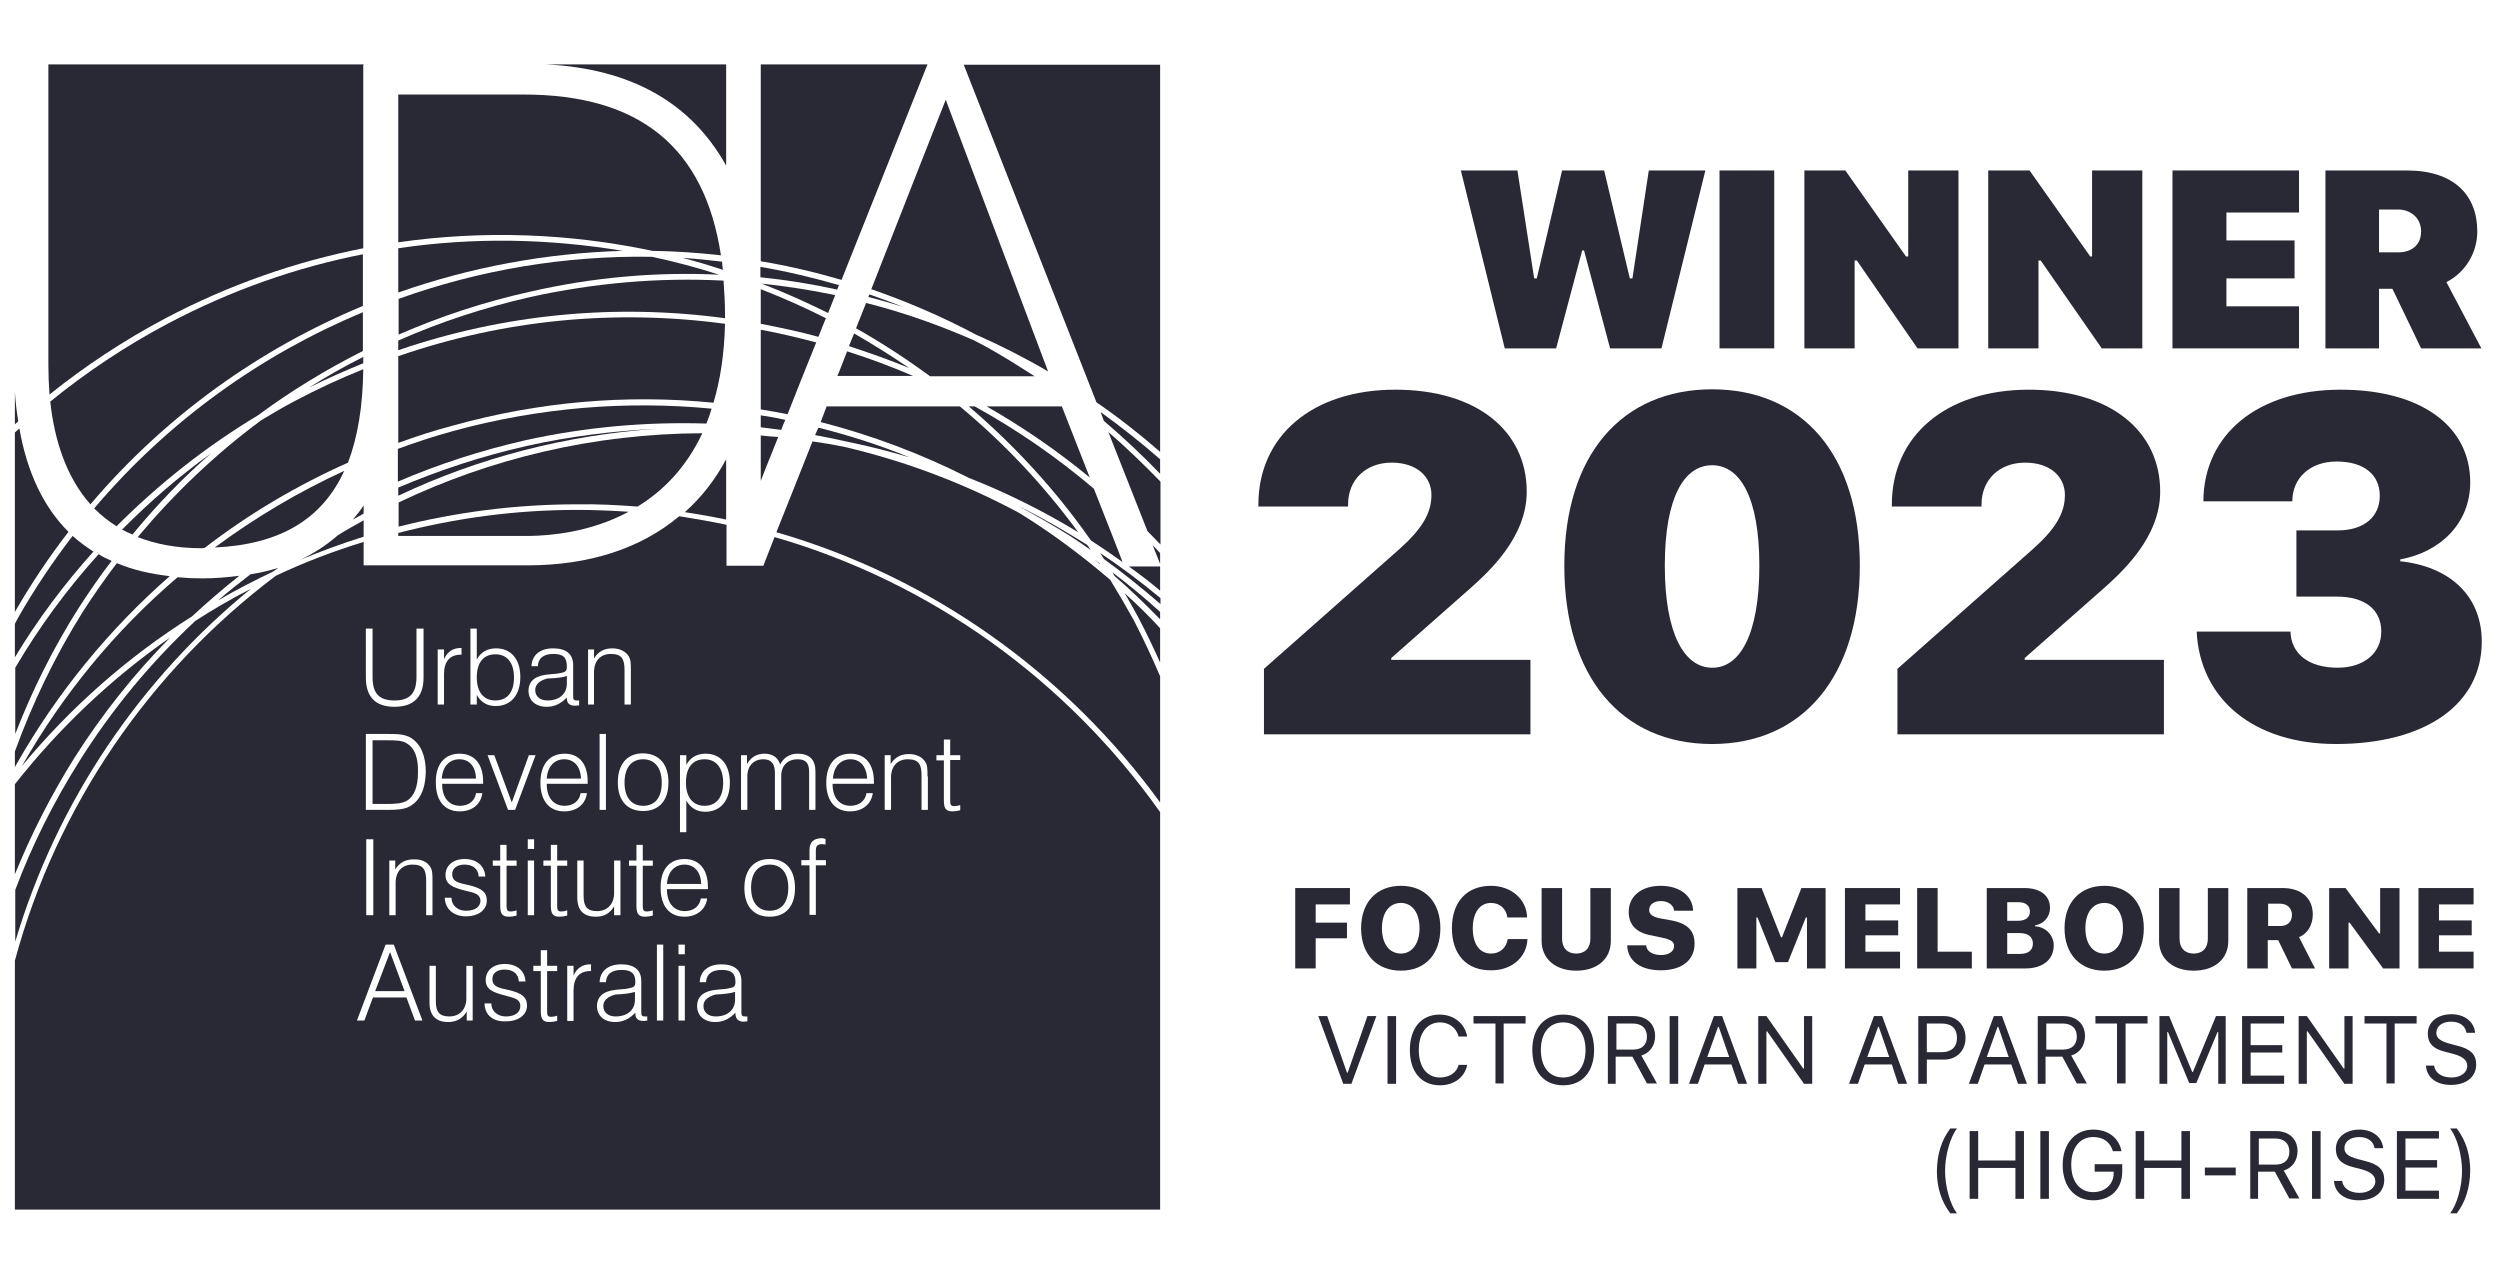 <?xml version="1.0" encoding="utf-8"?>
<!-- Generator: Adobe Illustrator 28.0.0, SVG Export Plug-In . SVG Version: 6.00 Build 0)  -->
<svg version="1.1" id="Layer_1" xmlns="http://www.w3.org/2000/svg" xmlns:xlink="http://www.w3.org/1999/xlink" x="0px" y="0px"
	 viewBox="0 0 671.7 342.2" style="enable-background:new 0 0 671.7 342.2;" xml:space="preserve">
<style type="text/css">
	.st0{fill:#282934;}
</style>
<g>
	<path class="st0" d="M404.3,93.6l-11.8-47.8h15.2l4.5,29h0.7l6.8-29H431l6.9,29h0.7l4.4-29h15.2l-11.8,47.8h-13.8l-7-26.3h-0.5
		l-7,26.3H404.3z"/>
	<path class="st0" d="M462,93.6V45.8h14.7v47.8H462z"/>
	<path class="st0" d="M484.8,93.6V45.8h11l16.3,23.1h0.6V45.8h13.5v47.8h-11L498.9,70h-0.6v23.6H484.8z"/>
	<path class="st0" d="M534.2,93.6V45.8h11.1l16.3,23.1h0.5V45.8h13.5v47.8h-10.9L548.3,70h-0.6v23.6H534.2z"/>
	<path class="st0" d="M617.7,93.6h-34V45.8h34v11.3h-19.5v7.5h18.3v10.2h-18.3v7.5h19.5V93.6z"/>
	<path class="st0" d="M665.6,62.2c0,5.7-3.2,11-8.3,13.6l9.4,17.8h-16.2l-7.7-16h-3.6v16h-14.4V45.8h21.9
		C659.2,45.8,665.6,52.3,665.6,62.2L665.6,62.2z M644.4,67.8c3.3,0,6.1-1.8,6.1-5.6s-3-5.9-6.1-5.9h-5.2v11.5H644.4z"/>
</g>
<g>
	<path class="st0" d="M374.9,104.7c21.9,0,35.3,11.1,35.3,27.4c0,12.4-10.4,21.7-15.2,26l-21.2,18.7v0.5h37.4v20h-71.6v-17.6
		l36.2-32c6.1-5.4,8.8-9.7,8.8-14.7c0-4.9-3.9-8.7-10.7-8.7c-6.9,0-11.7,4.6-11.7,11.2v0.6h-24.1v-0.5
		C338.1,117.1,352.6,104.7,374.9,104.7z"/>
	<path class="st0" d="M420.3,152c0-30,15.6-47.4,39.7-47.4s39.7,17.4,39.7,47.4c0,29.7-15.3,47.9-39.7,47.9S420.3,181.8,420.3,152z
		 M472.7,152c0-18.6-5.3-27-12.7-27c-7.4,0-12.7,8.4-12.7,27c0,18.6,5.4,27.4,12.7,27.4C467.4,179.5,472.7,170.6,472.7,152z"/>
	<path class="st0" d="M545.1,104.7c21.9,0,35.3,11.1,35.3,27.4c0,12.4-10.4,21.7-15.2,26L544,176.8v0.5h37.4v20h-71.6v-17.6l36.2-32
		c6.1-5.4,8.8-9.7,8.8-14.7c0-4.9-3.9-8.7-10.7-8.7c-6.9,0-11.7,4.6-11.7,11.2v0.6h-24.1v-0.5C508.3,117.1,522.8,104.7,545.1,104.7z
		"/>
	<path class="st0" d="M617.2,142.5h11c6.9,0,11.2-3.6,11.2-9.3c0-5.7-4.3-9.2-11.6-9.2c-7.1,0-11.9,4.4-11.9,10.7h-23.9
		c0.1-18.1,14.7-30,36.9-30c21.3,0,34.8,9.6,34.8,24.9c0,10.9-7.9,18.7-18.8,20.7v0.5c13.2,1.4,21.9,9.2,21.9,21.6
		c0,16.9-15.2,27.5-39.2,27.5c-21.9,0-36.5-11.9-37.4-30.2h25.2c0.2,6,4.9,9.7,12.7,9.7c7,0,11.7-3.9,11.7-9.7
		c0-5.9-4.4-9.4-11.9-9.4h-10.9V142.5z"/>
</g>
<g>
	<path class="st0" d="M348,260.2v-21.6h14.7v4.4h-9.2v4.9h8.4v4.2h-8.4v8.1H348z"/>
	<path class="st0" d="M387,249.4c0,7-4.1,11.4-10.6,11.4c-6.5,0-10.7-4.4-10.7-11.4c0-7,4.2-11.4,10.7-11.4
		C382.9,238,387,242.4,387,249.4z M371.3,249.4c0,4.2,2,6.8,5.1,6.8c3,0,5-2.7,5-6.8c0-4.2-2-6.8-5-6.8
		C373.3,242.6,371.3,245.2,371.3,249.4z"/>
	<path class="st0" d="M390.1,249.4c0-7.1,4-11.4,10.5-11.4c5.4,0,9.6,3.6,9.7,8.5H405c-0.3-2.4-2.1-3.9-4.4-3.9
		c-3,0-4.9,2.6-4.9,6.8c0,4.2,1.8,6.8,4.9,6.8c2.4,0,4.1-1.5,4.5-3.9h5.3c-0.2,4.9-4.2,8.4-9.7,8.4
		C394,260.8,390.1,256.4,390.1,249.4z"/>
	<path class="st0" d="M419.7,252.2c0,2.5,1.4,4,3.8,4s3.8-1.5,3.8-4v-13.6h5.5v14.2c0,4.9-3.7,8-9.3,8s-9.3-3.2-9.3-8v-14.2h5.5
		V252.2z"/>
	<path class="st0" d="M442.3,254c0.1,1.6,1.7,2.6,4,2.6c2.1,0,3.5-1,3.5-2.4c0-1.2-0.9-1.8-3.4-2.3l-2.8-0.6c-4-0.7-6-2.9-6-6.3
		c0-4.2,3.4-7,8.6-7c5.1,0,8.6,2.7,8.7,6.7h-5.1c-0.1-1.5-1.6-2.6-3.5-2.6c-1.9,0-3.2,0.9-3.2,2.4c0,1.2,1,1.9,3.2,2.3l2.8,0.5
		c4.3,0.8,6.2,2.8,6.2,6.2c0,4.5-3.4,7.2-9.1,7.2c-5.5,0-8.9-2.6-9-6.7H442.3z"/>
	<path class="st0" d="M485.5,260.2v-13.7h-0.3l-4.8,12H477l-4.8-12h-0.3v13.7h-5.1v-21.6h6.5l5.2,13.2h0.3l5.2-13.2h6.5v21.6H485.5z
		"/>
	<path class="st0" d="M510.5,260.2h-14.8v-21.6h14.8v4.4h-9.3v4.3h8.8v4h-8.8v4.4h9.3V260.2z"/>
	<path class="st0" d="M529.8,260.2h-14.7v-21.6h5.5v17.1h9.2V260.2z"/>
	<path class="st0" d="M533.8,260.2v-21.6h10.1c4.3,0,6.9,2,6.9,5.4c0,2.3-1.7,4.3-4,4.6v0.3c2.8,0.1,5,2.4,5,5.1
		c0,3.8-2.9,6.2-7.6,6.2H533.8z M539.3,247.4h2.9c2,0,3.2-0.9,3.2-2.5c0-1.5-1.1-2.5-3-2.5h-3.1V247.4z M542.7,256.3
		c2.3,0,3.5-1,3.5-2.8c0-1.8-1.3-2.8-3.6-2.8h-3.3v5.6H542.7z"/>
	<path class="st0" d="M576,249.4c0,7-4.1,11.4-10.6,11.4c-6.5,0-10.7-4.4-10.7-11.4c0-7,4.2-11.4,10.7-11.4
		C571.8,238,576,242.4,576,249.4z M560.3,249.4c0,4.2,2,6.8,5.1,6.8c3,0,5-2.7,5-6.8c0-4.2-2-6.8-5-6.8
		C562.3,242.6,560.3,245.2,560.3,249.4z"/>
	<path class="st0" d="M585.6,252.2c0,2.5,1.4,4,3.8,4s3.8-1.5,3.8-4v-13.6h5.5v14.2c0,4.9-3.7,8-9.3,8s-9.3-3.2-9.3-8v-14.2h5.5
		V252.2z"/>
	<path class="st0" d="M609.3,260.2h-5.5v-21.6h9.5c5,0,8.1,2.7,8.1,7.1c0,2.7-1.3,5.1-3.7,6.1l4.3,8.4h-6.2l-3.7-7.6h-2.8V260.2z
		 M609.3,248.8h3.3c2,0,3.2-1.1,3.2-3c0-1.8-1.3-3-3.2-3h-3.2V248.8z"/>
	<path class="st0" d="M625.8,260.2v-21.6h4.4l9,12.2h0.3v-12.2h5.2v21.6h-4.4l-9-12.3H631v12.3H625.8z"/>
	<path class="st0" d="M664.6,260.2h-14.8v-21.6h14.8v4.4h-9.3v4.3h8.8v4h-8.8v4.4h9.3V260.2z"/>
	<path class="st0" d="M360.9,291.2l-6.7-18.2h2.4l5.3,15.2h0.2l5.3-15.2h2.4l-6.7,18.2H360.9z"/>
	<path class="st0" d="M372.8,291.2V273h2.3v18.2H372.8z"/>
	<path class="st0" d="M378.8,282.1c0-5.9,3.1-9.5,8-9.5c3.8,0,6.8,2.4,7.4,5.9h-2.3c-0.6-2.3-2.5-3.8-5-3.8c-3.5,0-5.7,2.9-5.7,7.4
		c0,4.6,2.2,7.4,5.7,7.4c2.5,0,4.5-1.3,5-3.4h2.3c-0.6,3.3-3.5,5.5-7.3,5.5C381.8,291.6,378.8,287.9,378.8,282.1z"/>
	<path class="st0" d="M401.8,291.2V275h-5.9v-2h14v2H404v16.1H401.8z"/>
	<path class="st0" d="M428.3,282.1c0,5.8-3.1,9.5-8.3,9.5c-5.2,0-8.3-3.7-8.3-9.5c0-5.8,3.2-9.5,8.3-9.5
		C425.2,272.6,428.3,276.2,428.3,282.1z M414,282.1c0,4.5,2.2,7.4,6,7.4c3.7,0,6-2.9,6-7.4c0-4.5-2.3-7.4-6-7.4
		C416.3,274.7,414,277.5,414,282.1z"/>
	<path class="st0" d="M434.3,291.2H432V273h6.9c3.5,0,5.8,2.1,5.8,5.4c0,2.5-1.4,4.5-3.7,5.2l4.2,7.5h-2.7l-3.9-7.2h-4.5V291.2z
		 M434.3,282h4.5c2.3,0,3.7-1.2,3.7-3.5c0-2.2-1.4-3.5-3.8-3.5h-4.4V282z"/>
	<path class="st0" d="M448.6,291.2V273h2.3v18.2H448.6z"/>
	<path class="st0" d="M465.2,286H458l-1.8,5.2h-2.4l6.7-18.2h2.2l6.7,18.2h-2.4L465.2,286z M458.7,284h5.9l-2.8-8.1h-0.2L458.7,284z
		"/>
	<path class="st0" d="M472.4,291.2V273h2.2l9.9,14.1h0.2V273h2.2v18.2h-2.2l-9.9-14.1h-0.2v14.1H472.4z"/>
	<path class="st0" d="M508.3,286H501l-1.8,5.2h-2.4l6.7-18.2h2.2l6.7,18.2h-2.4L508.3,286z M501.7,284h5.9l-2.8-8.1h-0.2L501.7,284z
		"/>
	<path class="st0" d="M522.3,273c3.4,0,5.8,2.4,5.8,5.9c0,3.4-2.4,5.8-5.8,5.8h-4.6v6.5h-2.3V273H522.3z M517.7,282.7h4
		c2.6,0,4.1-1.4,4.1-3.8c0-2.5-1.4-3.9-4.1-3.9h-4V282.7z"/>
	<path class="st0" d="M540.4,286h-7.2l-1.8,5.2h-2.4l6.7-18.2h2.2l6.7,18.2h-2.4L540.4,286z M533.8,284h5.9l-2.8-8.1h-0.2L533.8,284
		z"/>
	<path class="st0" d="M549.8,291.2h-2.3V273h6.9c3.5,0,5.8,2.1,5.8,5.4c0,2.5-1.4,4.5-3.7,5.2l4.2,7.5h-2.7l-3.9-7.2h-4.5V291.2z
		 M549.8,282h4.5c2.3,0,3.7-1.2,3.7-3.5c0-2.2-1.4-3.5-3.8-3.5h-4.4V282z"/>
	<path class="st0" d="M568.8,291.2V275H563v-2h14v2h-5.9v16.1H568.8z"/>
	<path class="st0" d="M596,291.2v-13.9h-0.2l-5.7,13.7h-1.9l-5.7-13.7h-0.2v13.9h-2.1V273h2.6l6.2,15h0.2l6.2-15h2.6v18.2H596z"/>
	<path class="st0" d="M613.7,291.2h-11.3V273h11.3v2h-9v5.8h8.5v2h-8.5v6.2h9V291.2z"/>
	<path class="st0" d="M617.6,291.2V273h2.2l9.9,14.1h0.2V273h2.2v18.2h-2.2l-9.9-14.1h-0.2v14.1H617.6z"/>
	<path class="st0" d="M641.2,291.2V275h-5.9v-2h14v2h-5.9v16.1H641.2z"/>
	<path class="st0" d="M654,286.4c0.3,1.9,2.1,3.1,4.7,3.1c2.4,0,4.2-1.3,4.2-3.1c0-1.5-1.1-2.5-3.6-3.2l-2.3-0.6
		c-3.3-0.8-4.7-2.3-4.7-4.9c0-3.1,2.6-5.2,6.4-5.2c3.5,0,6.1,2.1,6.3,5h-2.3c-0.3-1.9-1.9-3-4.1-3c-2.4,0-4,1.2-4,3
		c0,1.4,1,2.2,3.5,2.9l1.9,0.5c3.8,0.9,5.3,2.4,5.3,5.1c0,3.3-2.6,5.5-6.8,5.5c-3.9,0-6.5-2-6.7-5.2H654z"/>
	<path class="st0" d="M524,303.2h1.8c-1.8,2.3-3.2,7.2-3.2,11.4c0,4.3,1.4,9.1,3.2,11.4H524c-2.4-3.2-3.6-6.9-3.6-11.4
		C520.5,310,521.6,306.4,524,303.2z"/>
	<path class="st0" d="M541.5,322.1v-8.3h-10v8.3h-2.3v-18.2h2.3v7.9h10v-7.9h2.3v18.2H541.5z"/>
	<path class="st0" d="M548.2,322.1v-18.2h2.3v18.2H548.2z"/>
	<path class="st0" d="M562.4,322.5c-5,0-8.2-3.7-8.2-9.5c0-5.7,3.3-9.5,8.2-9.5c4,0,6.9,2.2,7.6,5.8h-2.3c-0.8-2.5-2.6-3.8-5.3-3.8
		c-3.6,0-5.9,2.9-5.9,7.4c0,4.6,2.3,7.4,5.9,7.4c3.2,0,5.5-2.1,5.5-5.1v-0.4h-5.1v-2h7.4v2.2C570.1,319.6,567,322.5,562.4,322.5z"/>
	<path class="st0" d="M586.1,322.1v-8.3h-10v8.3h-2.3v-18.2h2.3v7.9h10v-7.9h2.3v18.2H586.1z"/>
	<path class="st0" d="M592.4,315.8v-2.1h8.3v2.1H592.4z"/>
	<path class="st0" d="M606.9,322.1h-2.3v-18.2h6.9c3.5,0,5.8,2.1,5.8,5.4c0,2.5-1.4,4.5-3.7,5.2l4.2,7.5h-2.7l-3.9-7.2h-4.5V322.1z
		 M606.9,312.9h4.5c2.3,0,3.7-1.2,3.7-3.5c0-2.2-1.4-3.5-3.8-3.5h-4.4V312.9z"/>
	<path class="st0" d="M621.2,322.1v-18.2h2.3v18.2H621.2z"/>
	<path class="st0" d="M629.3,317.4c0.3,1.9,2.1,3.1,4.7,3.1c2.4,0,4.2-1.3,4.2-3.1c0-1.5-1.1-2.5-3.6-3.2l-2.3-0.6
		c-3.3-0.8-4.7-2.3-4.7-4.9c0-3.1,2.6-5.2,6.4-5.2c3.5,0,6.1,2.1,6.3,5H638c-0.3-1.9-1.9-3-4.1-3c-2.4,0-4,1.2-4,3
		c0,1.4,1,2.2,3.5,2.9l1.9,0.5c3.8,0.9,5.3,2.4,5.3,5.1c0,3.3-2.6,5.5-6.8,5.5c-3.9,0-6.5-2-6.7-5.2H629.3z"/>
	<path class="st0" d="M655.3,322.1h-11.3v-18.2h11.3v2h-9v5.8h8.5v2h-8.5v6.2h9V322.1z"/>
	<path class="st0" d="M660.1,326h-1.8c1.8-2.3,3.2-7.1,3.2-11.4c0-4.3-1.4-9.1-3.2-11.4h1.8c2.4,3.2,3.6,6.9,3.6,11.4
		C663.6,319.1,662.5,322.8,660.1,326z"/>
</g>
<g>
	<g>
		<path class="st0" d="M18.4,54.2c-0.1,0-0.3,0-0.4,0 M18.1,54.1"/>
	</g>
	<path class="st0" d="M258,204.2h-2.7V215c0,1.1,0.1,1.6,1.1,1.6c0.5,0,1-0.1,1.6-0.3v1.4c-0.8,0.2-1.4,0.3-2.1,0.3
		c-1.9,0-2.3-1-2.3-3v-10.7h-2v-1.4h2v-4.2h1.7v4.2h2.7V204.2z M249.3,208.6v9h-1.7v-9.2c0-3-0.7-4.4-3.7-4.4
		c-2.7,0-4.5,1.8-4.5,4.9v8.7h-1.7v-14.7h1.6v2.4c1.1-1.8,2.7-2.7,4.9-2.7c2,0,3.6,0.8,4.4,2.1c0.6,0.9,0.6,2.1,0.6,3.6V208.6z
		 M234.7,210.6h-11v0.1c0,3.7,1.9,5.8,4.8,5.8c2.3,0,4-1.3,4.3-3.4h1.7c-0.4,3-2.8,4.9-6.1,4.9c-4,0-6.4-2.8-6.4-7.7
		c0-5,2.5-7.8,6.5-7.8c3.9,0,6.3,2.7,6.3,7.5V210.6z M209.9,208.4v9.2h-1.7v-10c0-2.4-1-3.6-3.1-3.6c-2.6,0-4.3,1.8-4.3,4.5v9.1
		h-1.7v-14.7h1.6v2.4c1-1.8,2.6-2.8,4.7-2.8c2.2,0,3.7,1.1,4.2,2.9c1-1.9,2.6-2.9,4.7-2.9c3.2,0,4.8,1.6,4.8,4.8v10.3h-1.7v-10.1
		c0-2.4-0.8-3.5-3.1-3.5C211.6,204,209.9,205.8,209.9,208.4 M206.8,246.3c-4.3,0-6.8-2.8-6.8-7.7c0-4.9,2.5-7.8,6.8-7.8
		c4.3,0,6.8,2.8,6.8,7.8C213.6,243.5,211.1,246.3,206.8,246.3 M175.4,232.6h-2.7v10.7c0,1.1,0.1,1.6,1.1,1.6c0.4,0,1-0.1,1.6-0.3
		v1.4c-0.8,0.2-1.4,0.3-2.1,0.3c-1.9,0-2.3-1-2.3-3v-10.7h-2v-1.4h2v-4.2h1.7v4.2h2.7V232.6z M197.6,272.3v-0.2
		c-1.6,1.7-3.4,2.5-5.4,2.5c-3,0-4.9-1.7-4.9-4.3c0-1.7,0.8-3,2.4-3.7c1.6-0.7,3.3-0.7,5.3-0.9c2.1-0.4,2.6-0.4,2.6-1.9
		c0-2.2-1-3.2-3.7-3.2c-2.6,0-4.1,1.1-4.2,3.3H188c0.1-2.9,2.2-4.8,5.8-4.8c3.5,0,5.4,1.5,5.4,4.5v7.9v0.2c0,1,0,1.4,1,1.4
		c0.1,0,0.3,0,0.6,0v1.3c-0.5,0.1-1,0.1-1.2,0.1C198.3,274.4,197.6,273.7,197.6,272.3 M174,274.2c-0.5,0.1-1,0.1-1.2,0.1
		c-1.4,0-2.1-0.7-2.1-2v-0.2c-1.6,1.7-3.4,2.5-5.4,2.5c-3,0-4.9-1.7-4.9-4.3c0-1.7,0.8-3,2.4-3.7c1.6-0.7,3.3-0.7,5.3-0.9
		c2.1-0.4,2.6-0.4,2.6-1.9c0-2.2-1-3.2-3.7-3.2c-2.6,0-4.1,1.1-4.2,3.3h-1.7c0.1-2.9,2.2-4.8,5.8-4.8c3.5,0,5.4,1.5,5.4,4.5v7.9v0.2
		c0,1,0,1.4,1,1.4c0.1,0,0.3,0,0.6,0V274.2z M155.1,241.1v-9.9h1.7v9.5c0,2.8,0.9,4.1,3.6,4.1c2.8,0,4.6-1.9,4.6-4.9v-8.7h1.7v14.7
		H165v-2.4c-1.1,1.9-2.7,2.8-4.9,2.8C156.7,246.3,155.1,244.5,155.1,241.1 M149.7,260.9H147v10.7c0,1.1,0.1,1.6,1.1,1.6
		c0.5,0,1-0.1,1.6-0.3v1.4c-0.8,0.2-1.4,0.3-2.1,0.3c-1.9,0-2.3-1-2.3-3v-10.7h-2v-1.4h2v-4.2h1.7v4.2h2.7V260.9z M130.2,269.6h1.8
		c0,2,1.6,3.5,3.9,3.5c2.5,0,3.9-1.1,3.9-2.8c0-1.8-1.4-2.1-4-2.8c-3.5-0.9-5.3-1.7-5.3-4.2c0-2.5,2-4.3,5.1-4.3
		c3.3,0,5.4,1.8,5.6,4.7h-1.8c-0.1-2-1.5-3.2-3.8-3.2c-2.1,0-3.3,1-3.3,2.5c0,2.2,1.7,2.4,4.8,3.1c3.1,0.8,4.5,1.8,4.5,4.1
		c0,2.4-2.2,4.2-5.6,4.2C132.5,274.6,130.2,272.7,130.2,269.6 M120.4,274.6c-3.3,0-5-1.8-5-5.2v-9.9h1.7v9.5c0,2.8,0.9,4.1,3.6,4.1
		c2.8,0,4.6-1.9,4.6-4.9v-8.7h1.7v14.7h-1.6v-2.4C124.2,273.7,122.6,274.6,120.4,274.6 M100.2,268l-2.3,6.2h-2l7.7-20.4h2.2
		l7.7,20.4h-2l-2.3-6.2H100.2z M98.2,168.9h1.9v12.9c0,4.4,1.6,6.4,5.9,6.4c4.2,0,5.9-2,5.9-6.4v-12.9h1.9V182
		c0,5.2-2.6,7.9-7.8,7.9c-5.1,0-7.7-2.6-7.7-7.9V168.9z M100.3,245.9h-1.9v-20.4h1.9V245.9z M110,216.7c-1.5,0.8-3.5,0.9-6.1,0.9
		h-5.6v-20.4h4.8h1.4c2.4,0,4.4,0.1,6,1.1c2.5,1.6,3.9,4.7,3.9,9.1C114.3,212.1,112.8,215.2,110,216.7 M115.6,232.9
		c0.6,0.9,0.6,2.1,0.6,3.6v0.4v9h-1.7v-9.2c0-3-0.7-4.4-3.7-4.4c-2.7,0-4.5,1.8-4.5,4.9v8.7h-1.7v-14.7h1.6v2.4
		c1.1-1.8,2.7-2.7,4.9-2.7C113.3,230.8,114.8,231.6,115.6,232.9 M123.5,202.5c3.9,0,6.3,2.7,6.3,7.5v0.6h-11v0.1
		c0,3.7,1.9,5.8,4.8,5.8c2.3,0,4-1.3,4.3-3.4h1.7c-0.4,3-2.7,4.9-6.1,4.9c-4,0-6.4-2.8-6.4-7.7C117,205.3,119.5,202.5,123.5,202.5
		 M117.7,174.5h1.6v2.6c0.9-2,2.4-3,4.5-3h0.2v1.8h-0.2c-2.9,0-4.5,1.8-4.5,5.2v8.2h-1.7V174.5z M125,239.3
		c-3.5-0.9-5.3-1.7-5.3-4.2c0-2.5,2-4.3,5.1-4.3c3.3,0,5.4,1.8,5.6,4.7h-1.8c-0.1-2-1.5-3.2-3.8-3.2c-2.1,0-3.3,1.1-3.3,2.5
		c0,2.2,1.7,2.4,4.8,3.1c3.1,0.8,4.5,1.8,4.5,4.1c0,2.4-2.2,4.2-5.6,4.2c-3.4,0-5.6-2-5.7-5h1.8c0,2,1.6,3.5,3.9,3.5
		c2.5,0,3.9-1.1,3.9-2.8C128.9,240.2,127.6,239.9,125,239.3 M126.4,168.9h1.7v8.3c1.1-2,2.8-3,5.2-3c4,0,6.5,2.9,6.5,7.7
		c0,4.9-2.6,7.8-6.6,7.8c-2.3,0-4-1-5.1-3v2.6h-1.7V168.9z M137.2,244.9c0.5,0,1-0.1,1.6-0.3v1.4c-0.8,0.2-1.4,0.3-2.1,0.3
		c-1.9,0-2.3-1-2.3-3v-10.7h-2v-1.4h2v-4.2h1.7v4.2h2.7v1.4h-2.7v10.7C136.1,244.4,136.3,244.9,137.2,244.9 M143.5,245.9h-1.7v-14.7
		h1.7V245.9z M141.8,225.5h1.7v2.6h-1.7V225.5z M142.1,202.9h1.8l-5.5,14.7h-1.9l-5.5-14.7h1.8l4.7,12.7L142.1,202.9z M148.7,175.7
		c-2.6,0-4.1,1.1-4.2,3.3h-1.7c0.1-2.9,2.2-4.8,5.8-4.8c3.5,0,5.4,1.5,5.4,4.5v7.9v0.2c0,1,0,1.4,1,1.4c0.1,0,0.3,0,0.6,0v1.3
		c-0.5,0.1-1,0.1-1.2,0.1c-1.4,0-2.1-0.7-2.1-2v-0.2c-1.6,1.7-3.4,2.5-5.4,2.5c-3,0-4.9-1.7-4.9-4.3c0-1.7,0.8-3,2.4-3.7
		c1.6-0.7,3.3-0.7,5.3-0.9c2.1-0.4,2.6-0.4,2.6-1.9C152.3,176.7,151.4,175.7,148.7,175.7 M152.4,259.5h1.7v2.6c0.9-2,2.4-3,4.5-3
		h0.2v1.8h-0.2c-2.9,0-4.5,1.8-4.5,5.2v8.2h-1.7V259.5z M146,232.6v-1.4h2v-4.2h1.7v4.2h2.7v1.4h-2.7v10.7c0,1.1,0.1,1.6,1.1,1.6
		c0.5,0,1-0.1,1.6-0.3v1.4c-0.8,0.2-1.4,0.3-2.1,0.3c-1.9,0-2.3-1-2.3-3v-10.7H146z M157.9,210v0.6h-11v0.1c0,3.7,1.9,5.8,4.8,5.8
		c2.3,0,4-1.3,4.3-3.4h1.7c-0.4,3-2.7,4.9-6.1,4.9c-4,0-6.4-2.8-6.4-7.7c0-5,2.5-7.8,6.5-7.8C155.6,202.5,157.9,205.2,157.9,210
		 M162.8,217.6h-1.7v-20.4h1.7V217.6z M158,174.5h1.6v2.4c1.1-1.8,2.7-2.7,4.9-2.7c2,0,3.6,0.8,4.4,2.1c0.6,0.9,0.6,2.1,0.6,3.6v0.4
		v9h-1.7v-9.2c0-3-0.7-4.4-3.7-4.4c-2.7,0-4.5,1.8-4.5,4.9v8.7H158V174.5z M179.6,210.2c0,4.9-2.5,7.7-6.8,7.7
		c-4.3,0-6.8-2.8-6.8-7.7c0-4.9,2.5-7.8,6.8-7.8C177.1,202.5,179.6,205.3,179.6,210.2 M178.2,274.2h-1.7v-20.4h1.7V274.2z
		 M184,274.2h-1.7v-14.7h1.7V274.2z M182.3,253.8h1.7v2.6h-1.7V253.8z M183.9,230.8c3.9,0,6.3,2.7,6.3,7.5v0.6h-11v0.1
		c0,3.7,1.9,5.8,4.8,5.8c2.3,0,4-1.3,4.3-3.4h1.7c-0.4,3-2.8,4.9-6.1,4.9c-4,0-6.4-2.8-6.4-7.7C177.4,233.6,179.9,230.8,183.9,230.8
		 M182.7,202.9h1.7v2.6c1.1-2,2.8-3,5.2-3c4,0,6.5,2.9,6.5,7.8c0,4.9-2.6,7.8-6.6,7.8c-2.3,0-3.9-1-5.1-3v8.5h-1.7V202.9z
		 M221.8,225.4v1.5c-0.4,0-0.7-0.1-0.9-0.1c-1.3,0-1.7,0.5-1.7,1.8v2.5h2.7v1.4h-2.7v13.3h-1.7v-13.3h-2.2v-1.4h2.2v-2.7
		c0-2.2,1.1-3.2,3.5-3.2C221.2,225.3,221.5,225.3,221.8,225.4 M208.1,144.3c-1.8,4.6-3,7.7-3,7.7h-9.9V141
		c-4.2-0.9-8.4-1.6-12.7-2.3c-10.4,8.7-24.2,13.2-40.9,13.2H97.7v-6.3c-8.1,2.5-16,5.5-23.6,9.1C40.4,180.1,15.3,216.3,4,258.1V325
		h307.7V218.2C286.8,183,250.4,156.5,208.1,144.3"/>
	<path class="st0" d="M97.7,139.8c-2.3,1.3-4.7,2.6-6.9,4c-3,2.6-6.3,4.8-10.1,6.6c5.6-2.3,11.2-4.4,17-6.2V139.8"/>
	<path class="st0" d="M97.6,95.9c-5,2.5-9.8,5.2-14.5,8.2c4.8-2.4,9.6-4.5,14.5-6.5V95.9z"/>
	<path class="st0" d="M56.7,121.8c-8.6,6.2-16.6,13.1-23.9,20.5c0.9,0.5,1.8,0.9,2.8,1.3C42.1,135.7,49.1,128.4,56.7,121.8"/>
	<path class="st0" d="M92.5,126.5c-12.4,5.7-24,12.6-34.8,20.6C75.1,146.3,86.5,139.6,92.5,126.5"/>
	<path class="st0" d="M5.9,205.8c13-15.7,28.4-29.3,45.7-40.2c4.1-3.8,8.3-7.4,12.7-10.9c-3.2,0.4-6.4,0.7-9.9,0.7
		c-2.3,0-4.5-0.1-6.7-0.3C31.2,169.2,17,186.3,5.9,205.8"/>
	<path class="st0" d="M189.8,113.8c0.5-1.3,1-2.6,1.4-4c-23-2.2-46.4-0.3-69.4,6c-5.1,1.4-10,3-14.9,4.8v8.8
		c10.9-4.7,22.4-8.4,34.2-11.1C157.4,114.7,173.7,113.3,189.8,113.8"/>
	<path class="st0" d="M55,147.2c11.8-9.1,24.8-16.8,38.5-22.9c2.6-6.8,4-15.2,4.1-25.1c-6.2,2.5-12.3,5.3-18.3,8.5
		c-3.1,1.6-6.1,3.4-9.1,5.2c-12.2,9-23.3,19.6-33.2,31.4c4.8,1.9,10.5,3,17.3,3C54.6,147.2,54.8,147.2,55,147.2"/>
	<path class="st0" d="M171.3,136.1c6.7-4.1,13-10.3,17.4-19.7c-29.2,0.1-56.9,6.8-81.6,18.6v6.5c15.4-3.9,31.4-6,48-6
		C160.5,135.4,165.9,135.7,171.3,136.1"/>
	<path class="st0" d="M141.6,119.8c-12,2.7-23.5,6.5-34.6,11.2v2.2c21.3-10.1,44.8-16.3,69.5-18
		C164.8,115.8,153.2,117.2,141.6,119.8"/>
	<path class="st0" d="M168.9,137.5c-4.6-0.3-9.2-0.5-13.9-0.5c-16.6,0-32.6,2.2-48,6.2v0.8h35.3
		C147.7,143.9,158.5,143.1,168.9,137.5"/>
	<path class="st0" d="M69.3,111.6c8.9-6.6,18.3-12.3,28.2-17.3V83.9c-27.4,11.4-52.3,29.2-72.2,52.7c1.8,1.8,3.8,3.4,6,4.8
		C42.7,130,55.3,120,69.3,111.6"/>
	<path class="st0" d="M97.6,68.3C79.7,71.8,62,78,45,87c-11.3,6-21.8,13-31.5,20.9c1.1,10.1,4.2,20.2,10.8,27.6
		c20.2-23.8,45.5-41.8,73.2-53.3V68.3z"/>
	<path class="st0" d="M74.7,152.6c-2.3,0.7-4.8,1.3-7.4,1.7c-3,2.3-5.9,4.6-8.7,7c4.8-2.8,9.7-5.3,14.7-7.7
		C73.8,153.3,74.3,152.9,74.7,152.6"/>
	<path class="st0" d="M67.4,158.2c-5.1,2.6-10.1,5.5-14.9,8.6c-11.8,11-22.3,23.6-31.1,37.6c-7,11.1-12.8,22.7-17.3,34.7V253
		C15.3,215.3,37.7,182.4,67.4,158.2"/>
	<path class="st0" d="M97.7,135.8c-0.9,1.4-1.9,2.6-2.9,3.8c1-0.5,1.9-1.1,2.9-1.6V135.8"/>
	<path class="st0" d="M183.9,232.3c-2.6,0-4.5,1.9-4.7,5.2h9.2C188.3,234.2,186.5,232.3,183.9,232.3"/>
	<path class="st0" d="M146.9,209.2h9.2c-0.1-3.3-1.9-5.2-4.5-5.2C149,204,147.1,205.9,146.9,209.2"/>
	<path class="st0" d="M45.6,154.8c-5.2-0.6-10-1.7-14.2-3.5c-3.2,4.2-6.2,8.5-9.1,13C14.7,176.4,8.7,189,4,201.9v4.2
		c0.2-0.3,0.3-0.6,0.5-0.9C15.5,185.9,29.4,169,45.6,154.8"/>
	<path class="st0" d="M172.8,216.5c3.2,0,5-2.2,5-6.2c0-4-1.9-6.3-5-6.3c-3.1,0-5,2.2-5,6.3C167.8,214.3,169.7,216.5,172.8,216.5"/>
	<path class="st0" d="M45.7,171.3c-15.8,11-29.8,24.3-41.7,39.4v24.2c4.4-10.8,9.7-21.2,16-31.3C27.5,191.8,36.1,181,45.7,171.3"/>
	<path class="st0" d="M4,105.4v8.6c0.3-0.3,0.6-0.5,0.9-0.8C4.5,110.8,4.2,108.2,4,105.4"/>
	<path class="st0" d="M44.3,85.6L44.3,85.6c17.2-9.1,35.1-15.3,53.3-18.9V17.7l0.1-0.4H13V98c0,2.6,0.1,5.3,0.3,8
		C22.9,98.3,33.2,91.5,44.3,85.6"/>
	<path class="st0" d="M19.5,144c-5.3,6.9-10.2,14.2-14.6,21.9c-0.3,0.6-0.6,1.1-0.9,1.7v9c6.1-10.1,13.2-19.6,21.1-28.4
		C23.1,146.9,21.2,145.5,19.5,144"/>
	<path class="st0" d="M5.2,115.1c-0.4,0.4-0.8,0.7-1.2,1.1v48.2c4.4-7.6,9.2-14.8,14.4-21.5C11.7,136.2,7.3,127,5.2,115.1"/>
	<path class="st0" d="M30,150.7c-1.2-0.5-2.4-1.1-3.5-1.8c-8.5,9.4-16,19.6-22.4,30.5v17.8c4.5-11.6,10.1-22.9,17-33.8
		C23.9,159.1,26.8,154.8,30,150.7"/>
	<path class="st0" d="M194.8,85.5c0-0.3,0-0.6,0-1c0-3.2-0.2-6.2-0.4-9.1c-17.2-0.9-34.6,0.6-51.9,4.4c-12.3,2.8-24.2,6.7-35.5,11.7
		v2.6C135.3,84.4,165.2,81.5,194.8,85.5"/>
	<path class="st0" d="M287.2,143.8c2,1.3,3.9,2.6,5.9,4c-0.3-0.5-0.7-0.9-1-1.4c-5.9-3.7-11.9-7.2-18.2-10.3
		c0.2,0.1,0.5,0.3,0.7,0.4C278.8,138.8,283,141.2,287.2,143.8"/>
	<path class="st0" d="M225,101h20.3c-5.8-2.5-11.7-4.7-17.7-6.6C226.1,98.3,225.1,100.8,225,101"/>
	<path class="st0" d="M191.7,108.2c1.8-6,2.9-13,3.1-21.2c-29.6-4-59.5-1.1-87.8,8.7v23.3c4.7-1.7,9.5-3.3,14.5-4.6
		C144.7,107.9,168.4,105.9,191.7,108.2"/>
	<path class="st0" d="M228.1,93c5.5,1.8,10.9,3.7,16.2,5.9c-4.8-3.3-9.8-6.4-14.8-9.3C229,90.8,228.5,91.9,228.1,93"/>
	<path class="st0" d="M234.1,77.7c9.5,3.3,18.9,7.3,28.1,12.2c6.6,2.9,13.1,6.2,19.4,9.9c-3.6-9.6-27-71.7-27.5-73
		C253.7,27.7,242.5,56.3,234.1,77.7"/>
	<path class="st0" d="M249.2,17.3h-44.8v52.9c7.3,1.2,14.5,2.9,21.7,5C237.3,47.1,248.7,18.5,249.2,17.3"/>
	<path class="st0" d="M265.1,109.2c9.8,5.6,19.1,12,27.7,19.1c-3.8-9.7-7.4-18.8-7.5-19.1H265.1"/>
	<path class="st0" d="M295.4,151.3c-0.5-0.3-0.9-0.7-1.4-1c0.5,0.4,1.1,0.9,1.6,1.3C295.6,151.5,295.5,151.4,295.4,151.3"/>
	<path class="st0" d="M230,88.2c6.9,3.9,13.5,8.2,19.9,12.9H278c-3.7-2.4-7.4-4.7-11.2-6.9c-1.7-1-3.5-1.9-5.2-2.8
		c-9.4-4.1-19-7.5-28.9-10C231.8,83.7,230.9,86,230,88.2"/>
	<path class="st0" d="M293.9,131.3c-9.9-8.4-20.6-15.8-32-22.1h-1.6c12.2,10.4,23.3,22.4,32.8,36c2.9,1.9,5.7,3.8,8.5,5.8
		C300.5,148,297.2,139.7,293.9,131.3"/>
	<path class="st0" d="M289.7,143c-9.3-12.7-20-24-31.8-33.8h-35.8c0,0.1-0.7,1.7-1.6,4.2c13.6,3.5,27,8.5,39.8,15
		C270.5,132.4,280.3,137.3,289.7,143"/>
	<path class="st0" d="M204.6,76.2c6.1,2.3,12,5,17.9,7.9c0.6-1.6,1.3-3.2,1.9-4.8C217.8,77.9,211.2,76.9,204.6,76.2"/>
	<path class="st0" d="M219,116.9c2.8,0.5,5.6,1.1,8.3,1.7c5.8,1.2,11.5,2.6,17.1,4.3c-8-3.3-16.2-5.9-24.5-8
		C219.6,115.5,219.3,116.2,219,116.9"/>
	<path class="st0" d="M233.3,79.8c3.2,0.8,6.3,1.7,9.5,2.7c-3.1-1.2-6.1-2.3-9.2-3.4C233.5,79.4,233.4,79.6,233.3,79.8"/>
	<path class="st0" d="M225.4,76.6c-7-2-14-3.7-21.1-4.9v2.8c6.9,0.7,13.8,1.8,20.6,3.3C225.1,77.4,225.3,77,225.4,76.6"/>
	<path class="st0" d="M194.2,72.5c-0.1-0.7-0.1-1.5-0.2-2.2c-3.5-0.4-7.1-0.8-10.6-1C187,70.2,190.6,71.3,194.2,72.5"/>
	<path class="st0" d="M193.2,73.8c-5.9-1.9-11.9-3.5-18-4.8c-23.3-0.4-46.4,3.5-68.1,11.3v9.6c11.2-4.9,23-8.8,35.2-11.5
		C159.2,74.5,176.3,73,193.2,73.8"/>
	<path class="st0" d="M175.3,67.4c6.1,0.1,12.2,0.5,18.4,1.2c-4.4-29-21.8-43.2-53-43.2H107v39.7C130,61.8,153.1,62.7,175.3,67.4"/>
	<path class="st0" d="M184,137.6c3.7,0.6,7.4,1.2,11.1,2v-16.2C192.1,129,188.4,133.7,184,137.6"/>
	<path class="st0" d="M143.8,185.4c0,1.7,1.3,2.8,3.3,2.8c3.1,0,5.2-1.7,5.2-4.5l0-2.1c-1.3,0.5-3,0.6-5.2,0.7
		C145,182.8,143.8,183.9,143.8,185.4"/>
	<path class="st0" d="M107,66.7v11.9c19.3-6.8,39.7-10.6,60.3-11.2C147.5,64.1,127.2,63.7,107,66.7"/>
	<path class="st0" d="M219.3,92c-5-1.3-9.9-2.5-14.9-3.4V110c2.4,0.4,4.8,0.8,7.2,1.3C213.8,105.6,216.5,99,219.3,92"/>
	<path class="st0" d="M221.9,85.5c-5.7-2.9-11.6-5.5-17.5-7.8V87c5.2,1,10.4,2.1,15.5,3.5C220.5,88.9,221.2,87.2,221.9,85.5"/>
	<path class="st0" d="M211,112.8c-2.2-0.5-4.4-0.9-6.6-1.2v3.2c1.8,0.2,3.7,0.5,5.5,0.7C210.2,114.6,210.6,113.7,211,112.8"/>
	<path class="st0" d="M195.1,44.5V17.3h-48.5C169.5,18.4,185.7,27.6,195.1,44.5"/>
	<path class="st0" d="M204.4,117v12.2c0.3-0.9,2.1-5.3,4.7-11.8C207.5,117.3,205.9,117.2,204.4,117"/>
	<path class="st0" d="M189.3,216.5c3.1,0,5-2.2,5-6.2c0-4-1.9-6.3-5-6.3c-3.2,0-5,2.2-5,6.3C184.3,214.2,186.2,216.5,189.3,216.5"/>
	<path class="st0" d="M192.3,267.2c-2.2,0.6-3.3,1.6-3.3,3.1c0,1.7,1.3,2.8,3.3,2.8c3.1,0,5.2-1.7,5.2-4.5l0-2.1
		C196.3,266.9,194.5,267.1,192.3,267.2"/>
	<path class="st0" d="M206.8,232.3c-3.1,0-5,2.2-5,6.2c0,4,1.9,6.2,5,6.2c3.2,0,5-2.2,5-6.2C211.8,234.5,209.9,232.3,206.8,232.3"/>
	<path class="st0" d="M228.5,204c-2.6,0-4.5,1.9-4.7,5.2h9.2C232.8,205.9,231.1,204,228.5,204"/>
	<path class="st0" d="M109.4,199.8c-1.3-0.9-3.1-0.9-5.5-0.9h-0.5h-3.3v17.1h3h0.9c2.2,0,3.9-0.1,5.2-0.8c2.1-1.2,3.1-3.8,3.1-7.7
		C112.4,203.6,111.4,201,109.4,199.8"/>
	<polygon class="st0" points="100.8,266.3 108.7,266.3 104.8,255.8 	"/>
	<path class="st0" d="M165.4,267.2c-2.2,0.6-3.3,1.6-3.3,3.1c0,1.7,1.3,2.8,3.3,2.8c3.1,0,5.2-1.7,5.2-4.5l0-2.1
		C169.4,266.9,167.6,267.1,165.4,267.2"/>
	<path class="st0" d="M123.4,204c-2.6,0-4.5,1.9-4.7,5.2h9.2C127.8,205.9,126.1,204,123.4,204"/>
	<path class="st0" d="M298.3,155.8c-7.6-6.5-15.7-12.6-24.5-18c-14.9-8-30.6-13.9-46.8-17.7c-2.9-0.6-5.8-1.1-8.7-1.5
		c-2.9,7.3-6.8,17.2-9.7,24.4c41.9,12.1,78,38.1,103.1,72.6v-33.9c-2.2-5.1-4.5-10.1-7.1-15.1C302.6,163,300.5,159.4,298.3,155.8"/>
	<path class="st0" d="M297.8,116.1l10.5,26.6c1.2,1.2,2.3,2.4,3.5,3.6v-16.9C307.3,124.8,302.7,120.3,297.8,116.1"/>
	<path class="st0" d="M311.7,158.7v-6.5h-8.4C306.2,154.3,309,156.4,311.7,158.7"/>
	<path class="st0" d="M258.9,17.3l35.7,90.8c6,4.1,11.7,8.6,17.1,13.3v-104H258.9z"/>
	<path class="st0" d="M296.6,113.1c5.3,4.5,10.3,9.2,15.1,14.2v-3.9c-5.1-4.5-10.5-8.7-16-12.7L296.6,113.1z"/>
	<path class="st0" d="M311.7,151.5v-2.9c-0.6-0.7-1.3-1.4-2-2.1L311.7,151.5z"/>
	<path class="st0" d="M133.1,188.2c3.2,0,5-2.2,5-6.2c0-4-1.9-6.2-5-6.2c-3.2,0-5,2.2-5,6.2C128.1,185.9,129.9,188.2,133.1,188.2"/>
	<path class="st0" d="M299.5,154.8c4.3,3.7,8.3,7.6,12.2,11.6v-2c-4.1-3.7-8.4-7.3-12.8-10.6C299.1,154.2,299.3,154.5,299.5,154.8"
		/>
	<path class="st0" d="M302.2,159.4c1.3,2.2,2.5,4.4,3.7,6.6c2.1,4,4,8,5.8,12v-9.2C308.7,165.5,305.5,162.4,302.2,159.4"/>
	<path class="st0" d="M296.6,150.2c5.3,3.8,10.3,7.9,15.2,12.1v-1.6c-5.2-4.3-10.6-8.4-16.2-12.1
		C295.9,149.1,296.2,149.6,296.6,150.2"/>
	<g>
		<path class="st0" d="M101.8,305.6h-3.6l-3.8-11.9h3.2l2.3,8.9h0l2.3-8.9h3.2L101.8,305.6z"/>
		<path class="st0" d="M106.3,293.6h3.1v11.9h-3.1V293.6z"/>
		<path class="st0" d="M119.2,297.9c-0.2-1.2-1.1-1.8-2.4-1.8c-2,0-2.8,1.8-2.8,3.5c0,1.8,0.8,3.5,2.8,3.5c1.5,0,2.3-0.8,2.4-2.2
			h3.1c-0.2,3.1-2.4,4.9-5.4,4.9c-3.6,0-5.9-2.8-5.9-6.2c0-3.5,2.3-6.2,5.9-6.2c2.6,0,5.4,1.6,5.4,4.5H119.2z"/>
		<path class="st0" d="M133.1,296.3h-3.6v9.3h-3.1v-9.3h-3.6v-2.7h10.2V296.3z"/>
		<path class="st0" d="M139.6,293.4c3.8,0,5.9,2.8,5.9,6.2c0,3.5-2.1,6.2-5.9,6.2c-3.8,0-5.9-2.8-5.9-6.2
			C133.7,296.1,135.8,293.4,139.6,293.4z M139.6,303.1c2,0,2.8-1.8,2.8-3.5c0-1.8-0.8-3.5-2.8-3.5c-2,0-2.8,1.8-2.8,3.5
			C136.8,301.4,137.5,303.1,139.6,303.1z"/>
		<path class="st0" d="M146.8,293.6h6.1c2.1,0,4.2,1,4.2,3.4c0,1.3-0.6,2.5-1.9,3v0c1.3,0.3,1.6,1.7,1.7,2.9c0,0.5,0.1,2.3,0.5,2.7
			h-3.1c-0.3-0.4-0.3-1.6-0.4-1.9c-0.1-1.2-0.3-2.4-1.7-2.4h-2.4v4.3h-3.1V293.6z M149.9,298.8h2.6c0.9,0,1.4-0.5,1.4-1.4
			c0-0.9-0.7-1.3-1.6-1.3h-2.5V298.8z"/>
		<path class="st0" d="M158.6,293.6h3.1v11.9h-3.1V293.6z"/>
	</g>
	<g>
		<path class="st0" d="M166.7,293.6h3.2l4.5,11.9H171l-0.7-2.1h-4.2l-0.8,2.1h-3.2L166.7,293.6z M166.9,301.1h2.7l-1.3-4.2h0
			L166.9,301.1z"/>
	</g>
</g>
</svg>
